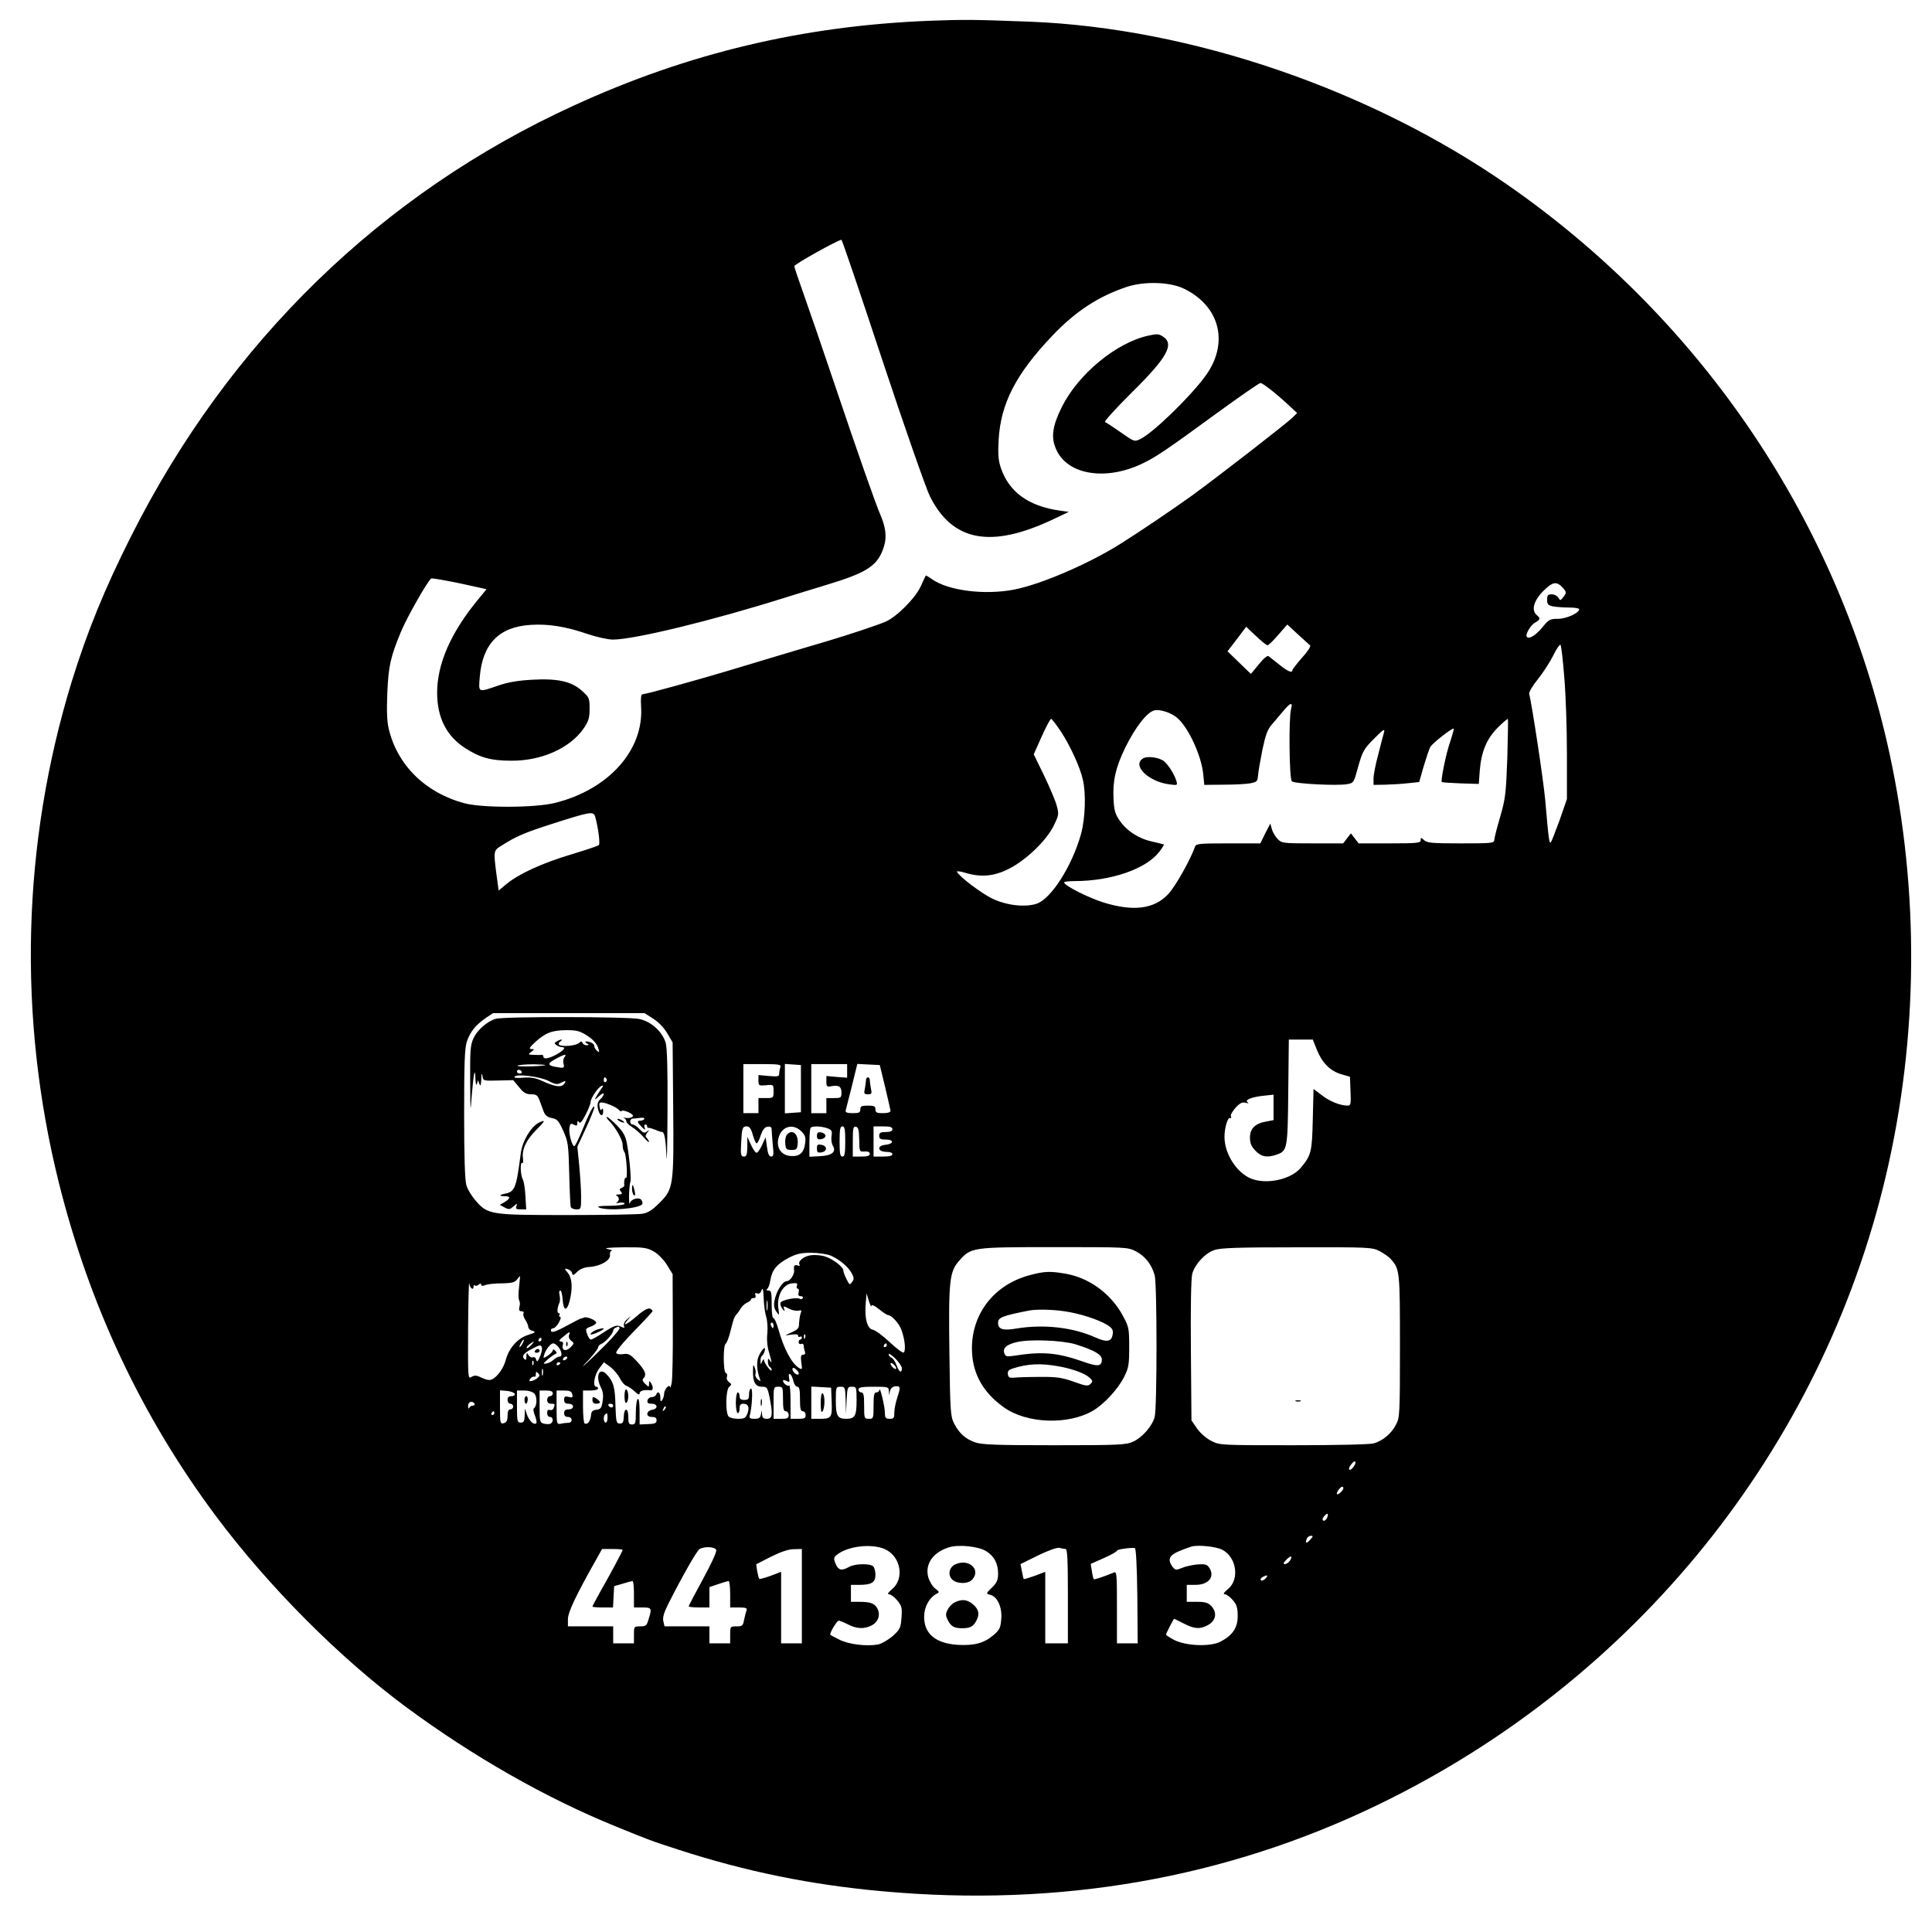 <?xml version="1.0" standalone="no"?>
<!DOCTYPE svg PUBLIC "-//W3C//DTD SVG 20010904//EN"
 "http://www.w3.org/TR/2001/REC-SVG-20010904/DTD/svg10.dtd">
<svg version="1.0" xmlns="http://www.w3.org/2000/svg"
 width="1024pt" height="1024pt" viewBox="0 0 1024 1024"
 preserveAspectRatio="xMidYMid meet">

<g transform="translate(0,1024) scale(0.1,-0.1)"
fill="#000000" stroke="none">
<path d="M4930 10130 c-671 -26 -1283 -171 -1890 -450 -1018 -466 -1827 -1253
-2344 -2280 -141 -279 -234 -508 -316 -773 -263 -858 -287 -1774 -69 -2652
163 -655 440 -1243 833 -1770 280 -375 658 -754 1010 -1014 355 -262 740 -481
1106 -630 179 -73 191 -78 337 -125 354 -115 701 -186 1079 -220 940 -86 1821
68 2629 459 1361 658 2349 1883 2691 3335 172 731 178 1505 18 2240 -264 1212
-986 2288 -2019 3007 -731 509 -1681 834 -2535 868 -298 11 -339 12 -530 5z
m-252 -1803 c117 -353 230 -675 250 -716 120 -242 325 -280 657 -122 l80 38
-50 7 c-165 24 -268 99 -311 228 -13 40 -15 72 -11 147 11 193 92 349 284 551
123 130 246 210 397 260 93 30 227 26 301 -10 194 -94 241 -293 111 -467 -85
-114 -277 -299 -342 -330 -31 -15 -32 -15 -103 35 -40 28 -78 53 -84 55 -7 2
56 71 139 154 191 188 230 259 168 299 -22 15 -32 15 -78 5 -171 -38 -371
-204 -458 -378 -50 -101 -59 -161 -30 -225 61 -138 270 -169 467 -70 67 33
130 76 387 264 120 87 222 158 229 158 12 0 87 -59 154 -122 l40 -37 -25 -25
c-37 -35 -386 -306 -530 -411 -107 -77 -280 -194 -384 -259 -169 -106 -421
-214 -561 -241 -156 -30 -349 -6 -435 55 -17 12 -32 21 -33 19 -2 -2 -14 -28
-27 -57 -28 -62 -128 -162 -186 -187 -47 -20 -189 -67 -299 -100 -95 -28 -334
-99 -535 -160 -170 -51 -438 -125 -455 -125 -7 0 -10 -21 -7 -66 15 -230 -173
-440 -458 -510 -105 -26 -386 -27 -480 -1 -207 56 -355 203 -400 396 -9 37
-11 97 -7 190 6 141 17 189 72 322 32 78 146 277 161 283 6 2 74 -10 152 -26
l141 -31 -38 -46 c-151 -181 -225 -350 -224 -506 1 -129 49 -224 145 -288 80
-52 138 -69 248 -69 160 -1 310 66 383 170 27 40 32 56 32 106 0 56 -2 60 -42
96 -56 49 -128 65 -266 57 -71 -4 -125 -13 -177 -31 -108 -37 -104 -39 -97 47
15 176 103 265 271 275 93 6 186 -9 302 -49 48 -16 107 -29 133 -29 111 0 528
101 911 222 52 16 151 47 221 68 219 66 274 103 305 206 15 49 8 101 -20 166
-23 52 -118 322 -243 693 -63 187 -137 402 -164 478 -27 75 -49 141 -49 146 0
10 225 136 250 140 3 1 101 -288 218 -642z m3602 -1199 c24 -26 24 -29 5 -54
-14 -18 -16 -18 -26 -1 -5 9 -21 17 -34 17 -21 0 -25 -5 -25 -29 0 -24 5 -29
31 -35 17 -3 56 -6 85 -6 30 0 54 -4 54 -9 0 -20 -68 -51 -113 -51 -42 0 -49
-4 -82 -45 -35 -42 -70 -64 -82 -51 -11 11 19 63 43 76 28 15 30 23 9 40 -33
28 -13 86 50 142 37 34 58 35 85 6z m-1336 -309 c5 -4 -14 -34 -43 -65 -28
-32 -51 -62 -51 -66 0 -17 -25 -7 -69 29 -25 20 -51 40 -57 45 -7 5 -27 -12
-52 -43 l-42 -51 -62 60 -62 60 50 65 49 65 52 -49 c28 -27 56 -49 61 -49 6 0
31 25 57 55 l48 55 56 -52 c31 -28 60 -55 65 -59z m1347 -169 c8 -91 14 -273
14 -405 l0 -240 -38 -110 c-22 -60 -43 -114 -47 -119 -9 -9 -12 15 -30 224
-10 109 -72 517 -85 561 -3 9 16 42 46 79 28 35 65 92 82 127 17 35 34 59 38
55 4 -4 13 -81 20 -172z m-1448 -167 c-13 -46 -10 -370 4 -384 13 -13 242 -25
294 -15 34 6 35 8 58 94 23 80 29 92 84 147 47 48 58 55 53 35 -4 -14 -18 -67
-31 -119 -14 -51 -25 -108 -25 -127 l0 -34 63 1 c34 1 88 4 121 8 l58 6 24 84
c14 46 29 92 35 102 10 19 118 104 124 97 2 -1 -7 -35 -20 -73 -22 -64 -50
-204 -43 -210 2 -2 46 -5 99 -7 l97 -3 5 70 c8 101 37 171 97 230 27 27 51 47
52 44 2 -2 0 -96 -3 -209 -7 -189 -10 -213 -38 -310 -17 -58 -31 -113 -31
-122 0 -17 -15 -18 -177 -18 -150 0 -179 2 -195 17 -17 15 -18 15 -18 0 0 -15
-18 -17 -164 -17 l-165 0 -20 26 -21 27 -21 -27 -20 -26 -163 0 c-158 0 -163
1 -185 24 -12 13 -26 36 -30 52 l-8 29 -27 -52 -26 -53 -170 0 c-154 0 -171
-2 -176 -17 -23 -67 -104 -212 -143 -253 -74 -78 -183 -92 -340 -44 -81 25
-210 90 -211 107 0 4 24 7 54 7 195 0 381 64 451 156 15 19 25 37 24 38 -2 1
-29 8 -60 15 -72 15 -136 56 -174 111 -25 36 -30 55 -33 115 -5 97 11 167 62
272 54 110 116 189 155 198 31 7 93 -14 124 -43 58 -53 123 -195 134 -291 l6
-61 101 1 c56 0 119 3 141 7 37 7 40 10 43 42 1 19 12 80 23 136 17 80 27 108
51 135 16 19 43 51 61 72 37 44 50 47 40 10z m-1220 -120 c50 -77 101 -188
116 -254 18 -74 13 -207 -9 -288 -47 -170 -159 -346 -236 -371 -60 -20 -160
-9 -234 27 -59 28 -180 120 -188 143 -2 4 18 2 44 -6 83 -25 152 -19 231 21
91 46 199 149 238 229 27 55 28 61 16 105 -6 25 -37 97 -67 160 l-55 113 42
94 c23 52 46 94 50 94 4 0 27 -30 52 -67z m-2469 -450 c16 -55 28 -145 20
-152 -5 -5 -72 -27 -148 -50 -153 -46 -275 -102 -341 -156 l-42 -35 -12 88
c-16 126 -16 124 32 153 74 47 119 66 262 112 203 65 220 68 229 40z m308
-1072 c28 -18 57 -48 75 -78 l28 -48 3 -344 c4 -417 1 -433 -72 -506 -39 -39
-61 -53 -91 -58 -22 -4 -200 -7 -396 -7 -409 0 -423 2 -487 75 -21 24 -44 61
-50 83 -8 27 -12 148 -12 379 0 277 3 348 15 384 18 52 46 86 99 123 l39 26
401 0 402 0 46 -29z m3518 -166 c28 -69 71 -112 130 -129 l45 -13 3 -77 c3
-67 1 -76 -15 -76 -39 0 -95 22 -137 55 l-44 33 -4 -161 c-4 -173 -8 -190 -64
-257 -54 -63 -183 -90 -265 -56 -76 32 -139 132 -139 220 0 50 18 108 31 100
5 -3 6 1 3 9 -3 8 9 28 25 46 23 25 36 31 53 26 15 -4 19 -3 10 3 -18 12 26
29 91 35 l47 5 0 -68 0 -67 -37 -7 c-60 -10 -88 -37 -88 -85 0 -31 7 -47 30
-71 31 -32 61 -37 111 -20 57 20 59 29 62 333 l3 277 63 0 64 0 22 -55z
m-2844 -91 c-3 -9 -6 -24 -6 -34 0 -16 -7 -17 -55 -13 l-55 5 0 -29 c0 -27 2
-28 40 -25 40 4 40 4 40 -32 0 -35 -1 -36 -40 -36 l-40 0 0 -40 0 -40 -40 0
-40 0 0 130 0 130 101 0 c88 0 100 -2 95 -16z m109 -114 l0 -125 -42 -3 -43
-3 0 131 0 131 43 -3 42 -3 0 -125z m245 94 l0 -36 -55 4 -55 5 0 -30 c0 -26
3 -29 27 -24 39 7 53 -2 53 -34 0 -27 -3 -29 -40 -29 l-40 0 0 -40 0 -40 -40
0 -40 0 0 130 0 130 95 0 95 0 0 -36z m201 -84 c15 -63 28 -121 29 -127 0 -8
-14 -13 -40 -13 -33 0 -40 3 -40 20 0 17 -7 20 -40 20 -33 0 -40 -3 -40 -20 0
-17 -7 -20 -41 -20 -27 0 -39 4 -37 13 2 6 16 65 33 130 l29 118 59 -3 60 -3
28 -115z m-701 -255 c7 -25 16 -45 20 -45 5 0 15 19 22 43 11 30 21 43 36 45
16 3 22 -2 22 -16 0 -10 3 -47 6 -81 6 -51 4 -61 -9 -61 -11 0 -17 15 -22 51
l-7 51 -19 -41 c-10 -22 -23 -41 -29 -41 -6 0 -19 19 -30 43 l-19 42 0 -52
c-1 -44 -4 -53 -18 -53 -16 0 -18 9 -15 67 4 84 7 93 30 93 14 0 23 -12 32
-45z m257 19 c21 -21 25 -32 20 -66 -6 -48 -30 -69 -76 -65 -50 3 -78 44 -65
94 15 63 76 81 121 37z m138 16 c24 -9 27 -15 22 -43 -2 -17 1 -40 7 -49 20
-33 -4 -53 -68 -56 l-56 -3 0 74 c0 40 3 77 7 80 10 10 58 8 88 -3z m95 -70
c0 -64 -3 -80 -15 -80 -12 0 -15 16 -15 80 0 64 3 80 15 80 12 0 15 -16 15
-80z m74 10 c1 -64 1 -65 29 -63 18 1 27 -3 27 -13 0 -10 -13 -14 -45 -14
l-45 0 0 81 c0 69 2 80 16 77 13 -2 17 -16 18 -68z m176 55 c0 -10 -11 -15
-35 -15 -28 0 -35 -4 -35 -20 0 -16 7 -20 36 -20 45 0 41 -24 -5 -28 -45 -5
-39 -37 7 -37 19 0 32 -5 32 -12 0 -9 -16 -13 -50 -13 l-50 0 0 80 0 80 50 0
c38 0 50 -4 50 -15z m-1265 -648 c23 -13 52 -43 70 -71 l30 -49 1 -271 c1
-149 -2 -287 -6 -306 -4 -19 -8 -29 -9 -22 -2 20 -31 -12 -31 -35 0 -10 -5
-25 -10 -33 -8 -12 -10 -9 -10 13 0 27 -15 37 -22 15 -3 -7 -13 -13 -24 -13
-10 0 -20 -8 -22 -17 -3 -14 3 -18 22 -18 32 0 35 -27 4 -32 -34 -5 -37 -38
-4 -38 19 0 26 -5 26 -18 0 -15 -9 -19 -45 -20 l-45 -2 0 71 c0 44 -4 68 -10
64 -5 -3 -10 -35 -10 -71 0 -57 -2 -64 -20 -64 -17 0 -20 7 -20 41 0 51 -23
49 -24 -2 -1 -27 -5 -34 -21 -34 -18 0 -20 8 -23 95 -2 98 -11 129 -48 167
-39 39 -59 -12 -29 -71 11 -21 14 -43 9 -72 -5 -37 -10 -43 -33 -46 -21 -2
-27 -9 -29 -33 -4 -30 -19 -48 -34 -39 -4 3 -8 43 -8 90 l0 84 40 0 c22 0 40
5 40 10 0 6 -4 10 -10 10 -20 0 -10 63 16 97 l25 33 35 -26 c19 -15 41 -42 50
-60 9 -18 24 -36 34 -39 10 -3 30 -17 44 -30 18 -17 26 -20 26 -10 0 14 24 20
58 16 14 -2 16 18 2 39 -8 13 -10 12 -10 -4 0 -19 -1 -19 -20 -1 -14 13 -17
22 -10 29 19 19 10 42 -32 88 -37 40 -47 45 -74 41 -18 -3 -35 0 -38 6 -4 6
35 55 91 112 54 55 99 104 101 108 2 5 -4 11 -13 15 -11 4 -35 -9 -69 -39 -57
-48 -81 -59 -50 -22 l19 22 -22 -18 c-13 -11 -19 -25 -16 -34 5 -12 2 -13 -13
-6 -24 13 -37 9 -101 -33 -28 -19 -56 -34 -61 -34 -6 0 -15 13 -20 29 -10 27
-8 30 19 40 16 5 29 15 29 21 0 12 -49 33 -64 27 -6 -3 -14 -5 -18 -6 -5 -1
-36 -17 -71 -36 -66 -36 -87 -42 -87 -25 0 6 6 10 13 10 6 0 20 14 29 30 9 17
13 30 7 30 -6 0 -7 5 -4 10 3 6 2 10 -3 10 -11 0 -9 27 2 53 5 9 5 28 2 42 -4
14 -2 25 3 25 6 0 11 -21 13 -47 4 -61 22 -66 37 -9 17 68 14 120 -9 149 -20
25 -20 25 -1 20 11 -3 21 -12 23 -21 3 -14 7 -13 26 6 16 16 38 25 67 27 58 4
111 35 108 63 -2 12 3 23 10 23 6 1 -4 5 -23 9 -23 5 6 8 85 9 107 1 124 -2
160 -22z m2555 1 c49 -25 84 -70 100 -127 13 -47 13 -704 0 -751 -13 -49 -66
-109 -114 -131 -38 -17 -73 -19 -417 -19 -313 0 -384 3 -420 15 -53 19 -84 47
-112 100 -19 38 -21 61 -25 375 -5 380 0 429 51 487 64 72 65 73 502 73 386 0
391 0 435 -22z m1292 1 c23 -12 50 -31 60 -43 47 -53 48 -64 48 -461 0 -353
-1 -378 -20 -414 -24 -48 -70 -87 -118 -101 -22 -6 -190 -10 -427 -10 -385 0
-391 0 -435 23 -26 13 -57 40 -75 65 l-30 44 -3 369 c-2 232 1 383 7 407 14
51 67 109 116 126 32 12 121 15 438 15 386 1 399 0 439 -20z m-2909 -24 c45
-19 94 -60 112 -95 12 -23 12 -30 1 -45 -12 -17 -14 -16 -29 15 -10 18 -17 39
-17 46 0 18 -54 61 -96 74 -20 7 -54 10 -76 7 -39 -5 -72 -33 -60 -51 3 -5 -2
-7 -11 -3 -15 6 -22 -3 -18 -25 3 -22 -21 -58 -38 -58 -23 0 -57 -54 -66 -104
-5 -25 -2 -41 10 -58 16 -23 16 -22 10 22 -8 63 26 124 73 128 25 3 31 0 26
-12 -3 -9 -2 -16 4 -16 6 0 8 -9 5 -20 -4 -14 0 -20 11 -20 10 0 14 -5 11 -10
-4 -6 -11 -8 -16 -4 -17 10 -97 -6 -102 -21 -3 -7 1 -21 10 -32 13 -16 14 -16
9 0 -5 16 -4 16 25 1 17 -9 40 -13 51 -11 16 5 18 2 11 -16 -4 -12 -7 -35 -8
-51 0 -28 -5 -33 -55 -55 -22 -9 -21 -10 13 -5 25 4 37 2 37 -5 0 -7 5 -9 10
-6 6 3 10 1 10 -4 0 -6 -4 -11 -8 -11 -5 0 -9 -6 -9 -14 0 -8 6 -12 14 -9 7 3
13 -2 13 -10 0 -9 3 -22 6 -31 4 -10 1 -16 -9 -16 -12 0 -14 -9 -10 -41 6 -38
5 -40 -13 -29 -39 25 -80 102 -109 207 -10 34 -22 60 -26 57 -5 -3 -9 29 -9
70 0 66 -2 76 -17 76 -11 0 -14 3 -7 8 6 4 14 25 17 47 9 54 34 85 97 118 42
22 66 27 120 27 37 0 83 -7 103 -15z m-1652 -168 c-4 -31 -4 -63 1 -70 4 -6 5
-22 1 -34 -4 -17 -1 -23 12 -23 9 0 13 -5 10 -10 -4 -6 0 -22 9 -35 9 -13 16
-31 16 -38 0 -8 10 -18 23 -21 19 -6 15 -9 -26 -22 -53 -17 -100 -69 -117
-134 -11 -41 -42 -85 -70 -100 -14 -7 -29 -5 -55 7 -29 14 -40 15 -56 5 -19
-12 -19 -8 -18 255 1 148 4 256 6 241 4 -27 23 -40 23 -16 0 6 3 8 7 5 3 -4
12 -2 20 4 9 8 13 8 13 0 0 -7 8 -8 23 -2 12 5 51 9 87 9 52 1 68 5 80 20 8
11 15 19 16 18 1 0 -2 -27 -5 -59z m1297 -64 c1 -32 7 -73 13 -92 6 -19 9 -58
6 -88 -4 -34 0 -72 9 -101 16 -55 17 -62 4 -42 -8 12 -10 11 -10 -7 0 -12 5
-25 10 -28 6 -3 10 -11 10 -17 0 -15 -40 37 -41 54 0 7 -4 4 -9 -7 -8 -19 -9
-19 -9 2 -1 12 3 24 8 27 5 3 11 15 14 26 7 28 -10 15 -29 -22 -16 -30 -14
-79 3 -125 6 -16 5 -16 -11 -4 -9 8 -15 20 -12 28 3 7 1 23 -4 35 -7 19 -9 16
-9 -20 -1 -58 13 -82 48 -82 26 0 29 -4 40 -57 18 -91 15 -113 -14 -113 -19 0
-25 6 -26 23 l-2 22 -4 -22 c-3 -18 -11 -23 -34 -23 -24 0 -29 4 -25 18 12 45
17 142 7 142 -6 0 -11 -13 -11 -30 0 -25 -4 -30 -25 -30 -18 0 -25 5 -25 20 0
11 -4 20 -10 20 -5 0 -10 -25 -10 -55 0 -30 5 -55 10 -55 6 0 10 11 10 25 0
18 5 25 20 25 26 0 34 -19 21 -53 -9 -23 -16 -27 -49 -27 -21 0 -43 5 -50 12
-18 18 -16 142 3 158 14 11 13 14 -2 25 -9 7 -14 19 -10 28 3 9 1 17 -6 20
-14 4 -15 145 -1 155 6 4 16 30 23 57 7 28 15 58 18 67 2 10 10 24 16 31 7 7
17 22 23 32 6 11 20 24 32 30 12 5 22 13 22 17 0 5 7 8 15 8 9 0 12 6 9 15 -4
11 -2 13 9 10 8 -4 17 1 20 9 10 26 12 19 15 -41z m571 -35 c1 9 15 3 40 -17
21 -17 43 -31 47 -31 21 -1 63 -48 74 -85 16 -48 21 -98 11 -113 -4 -6 -33 15
-74 53 -37 35 -78 65 -90 67 -29 4 -45 56 -39 133 l5 60 12 -40 c7 -22 13 -34
14 -27z m-552 -20 c-2 -13 -4 -3 -4 22 0 25 2 35 4 23 2 -13 2 -33 0 -45z m33
-83 c0 -8 -2 -15 -4 -15 -2 0 -6 7 -10 15 -3 8 -1 15 4 15 6 0 10 -7 10 -15z
m-816 -13 c3 -5 -28 -42 -68 -83 -96 -97 -168 -161 -98 -89 28 31 52 61 52 68
0 7 8 16 17 19 21 8 62 54 63 70 0 6 6 14 13 16 6 3 13 6 14 6 1 1 4 -3 7 -7z
m-268 -38 c-4 -10 1 -22 11 -30 17 -12 17 -14 -3 -35 -25 -24 -48 -17 -41 12
4 13 0 19 -11 19 -12 1 -9 8 13 25 35 29 39 30 31 9z m1251 -16 c-3 -8 -6 -5
-6 6 -1 11 2 17 5 13 3 -3 4 -12 1 -19z m-1397 -8 c0 -5 -5 -10 -11 -10 -5 0
-7 5 -4 10 3 6 8 10 11 10 2 0 4 -4 4 -10z m-100 -20 c-6 -11 -13 -20 -16 -20
-2 0 0 9 6 20 6 11 13 20 16 20 2 0 0 -9 -6 -20z m45 -10 c-10 -11 -21 -18
-23 -15 -3 3 3 12 14 20 27 20 30 18 9 -5z m139 -3 c22 -22 30 -57 12 -57 -8
0 -22 -8 -32 -17 -9 -9 -26 -18 -38 -20 -19 -3 -19 -1 6 21 15 13 33 26 40 29
10 4 11 7 1 18 -8 8 -13 9 -13 2 0 -6 -12 -18 -26 -28 -26 -16 -26 -16 -19 7
8 26 34 58 47 58 5 0 15 -6 22 -13z m1746 3 c0 -5 -5 -10 -11 -10 -5 0 -7 5
-4 10 3 6 8 10 11 10 2 0 4 -4 4 -10z m-1828 -12 c3 -7 -2 -29 -10 -48 -12
-27 -16 -31 -20 -17 -2 11 -10 16 -18 13 -7 -3 -18 3 -23 12 -9 15 -10 14 -11
-7 0 -18 -3 -22 -11 -14 -15 15 -5 30 39 53 44 23 49 24 54 8z m1908 -110 c0
-29 -15 -21 -28 16 -7 19 -19 37 -27 40 -8 3 -15 11 -15 18 0 6 16 -3 35 -22
19 -19 35 -42 35 -52z m-1775 52 c-3 -5 -11 -10 -16 -10 -6 0 -7 5 -4 10 3 6
11 10 16 10 6 0 7 -4 4 -10z m-178 -32 c-3 -8 -6 -5 -6 6 -1 11 2 17 5 13 3
-3 4 -12 1 -19z m143 8 c0 -3 -4 -8 -10 -11 -5 -3 -10 -1 -10 4 0 6 5 11 10
11 6 0 10 -2 10 -4z m1780 -28 c0 -6 -7 -5 -15 2 -8 7 -15 17 -15 22 0 6 7 5
15 -2 8 -7 15 -17 15 -22z m-1873 -35 c-3 -10 -5 -4 -5 12 0 17 2 24 5 18 2
-7 2 -21 0 -30z m1348 23 c17 -17 7 -30 -12 -15 -13 12 -18 29 -7 29 3 0 12
-6 19 -14z m-1379 -42 c-27 -19 -52 -19 -34 0 7 8 16 12 21 9 4 -2 7 4 7 13 0
15 2 16 13 5 10 -10 8 -15 -7 -27z m1359 -14 c4 -17 13 -30 21 -30 11 0 14
-16 14 -65 0 -51 3 -65 15 -65 8 0 15 -9 15 -20 0 -17 -7 -20 -40 -20 l-40 0
0 92 c0 50 -3 88 -7 85 -7 -8 -33 11 -33 25 0 5 8 4 19 -1 16 -9 17 -7 13 16
-7 37 15 21 23 -17z m551 -87 c-9 -26 -16 -62 -16 -80 0 -29 -3 -33 -25 -33
-21 0 -25 5 -25 33 0 32 -27 144 -29 120 -1 -7 -8 -13 -16 -13 -12 0 -15 -14
-15 -70 0 -68 -1 -70 -25 -70 -24 0 -25 2 -25 70 0 56 -3 70 -15 70 -8 0 -15
7 -15 15 0 12 16 15 80 15 76 0 80 -1 81 -22 l2 -23 4 22 c3 13 13 23 26 25
30 4 31 -4 13 -59z m-606 -8 c0 -51 3 -65 15 -65 8 0 15 -9 15 -20 0 -17 -7
-20 -40 -20 l-40 0 0 85 c0 84 0 85 25 85 24 0 25 -2 25 -65z m258 -14 c3 -85
-1 -91 -65 -91 l-43 0 0 86 0 85 53 -3 52 -3 3 -74z m74 7 l2 -73 3 73 c4 69
5 72 28 72 24 0 25 -2 25 -73 0 -82 -9 -97 -55 -97 -46 0 -55 15 -55 97 0 71
1 73 25 73 24 0 25 -2 27 -72z m-1754 35 c2 -8 -5 -13 -17 -13 -14 0 -21 -6
-21 -20 0 -11 7 -20 15 -20 8 0 15 -7 15 -15 0 -8 -7 -15 -15 -15 -10 0 -15
-10 -15 -34 0 -25 -5 -35 -20 -39 -19 -5 -20 0 -20 85 l0 89 37 -3 c20 -2 38
-9 41 -15z m105 0 c15 -18 13 -68 -4 -78 -4 -3 -1 -21 7 -40 7 -19 10 -36 6
-39 -14 -9 -36 12 -49 46 l-11 33 -1 -37 c-1 -31 -5 -38 -21 -38 -18 0 -20 7
-20 85 l0 85 38 0 c24 0 45 -7 55 -17z m97 2 c0 -8 -7 -15 -15 -15 -8 0 -15
-9 -15 -20 0 -13 7 -20 20 -20 22 0 23 -1 14 -24 -3 -8 -12 -12 -20 -9 -9 3
-14 -2 -14 -16 0 -12 6 -21 15 -21 17 0 20 -26 4 -35 -5 -4 -21 -4 -35 -1 -23
6 -24 10 -24 91 l0 85 35 0 c24 0 35 -5 35 -15z m103 -5 c4 -17 1 -19 -19 -14
-20 5 -24 2 -24 -15 0 -15 6 -21 23 -21 14 0 24 -6 24 -15 0 -9 -10 -15 -24
-15 -16 0 -23 -6 -23 -20 0 -13 7 -20 20 -20 25 0 27 -30 3 -31 -10 0 -28 -2
-40 -5 -22 -4 -23 -2 -23 86 l0 90 39 0 c30 0 40 -4 44 -20z m-518 -50 c3 -5
0 -10 -9 -10 -8 0 -17 -6 -19 -12 -3 -7 -6 -3 -6 10 -1 22 22 31 34 12z m735
-10 c0 -5 -4 -10 -9 -10 -6 0 -13 5 -16 10 -3 6 1 10 9 10 9 0 16 -4 16 -10z
m271 -23 c-10 -9 -11 -8 -5 6 3 10 9 15 12 12 3 -3 0 -11 -7 -18z m-901 -17
c0 -5 -5 -10 -11 -10 -5 0 -7 5 -4 10 3 6 8 10 11 10 2 0 4 -4 4 -10z m600
-25 c0 -14 -4 -25 -10 -25 -11 0 -14 33 -3 43 11 11 13 8 13 -18z m3957 -255
c-11 -18 -27 -27 -27 -15 0 13 25 43 32 39 4 -3 2 -14 -5 -24z m-57 -118 c0
-10 -22 -32 -32 -32 -5 0 -3 9 4 20 13 20 28 27 28 12z m-86 -156 c-6 -16 -24
-23 -24 -8 0 10 22 33 27 28 2 -2 1 -11 -3 -20z m-89 -116 c-20 -23 -29 -21
-19 4 3 9 13 16 22 16 13 0 12 -3 -3 -20z m-2243 -57 c75 -44 89 -153 27 -205
-22 -19 -28 -28 -17 -28 9 0 28 -14 43 -32 24 -29 27 -38 23 -92 -4 -55 -8
-62 -47 -98 -24 -20 -58 -40 -77 -44 -61 -11 -156 0 -206 26 -27 13 -48 25
-48 26 0 15 36 74 45 74 6 0 28 -9 50 -20 47 -24 86 -25 125 -5 35 18 48 57
30 90 -14 27 -37 35 -97 35 l-43 0 0 45 0 45 46 0 c63 0 84 13 84 53 0 18 -5
38 -12 45 -16 16 -97 15 -128 -3 -37 -21 -55 -18 -68 10 -17 36 -15 42 14 62
68 44 195 52 256 16z m524 -4 c43 -26 64 -66 64 -119 0 -33 -6 -48 -30 -72
-36 -35 -35 -34 -11 -41 37 -9 63 -66 58 -126 -4 -49 -8 -59 -42 -88 -49 -42
-102 -56 -190 -51 -117 8 -177 59 -177 149 0 51 26 99 63 120 20 10 19 11 -5
30 -14 11 -30 38 -36 59 -19 70 25 133 110 159 52 16 155 5 196 -20z m1252 7
c76 -39 93 -156 31 -208 -23 -19 -28 -28 -17 -28 9 0 28 -14 42 -31 21 -24 26
-41 26 -84 0 -63 -27 -103 -93 -137 -55 -27 -181 -22 -244 10 -24 13 -43 25
-43 28 0 6 40 84 43 84 1 0 24 -11 51 -25 57 -29 85 -31 125 -10 46 23 54 67
21 103 -17 17 -32 22 -75 22 l-55 0 0 45 0 45 47 0 c71 0 105 46 70 94 -11 15
-23 17 -63 14 -27 -3 -64 -11 -81 -19 -30 -12 -34 -11 -48 6 -28 38 -19 61 33
83 26 11 56 22 67 25 35 10 131 0 163 -17z m-2682 -1 c4 -9 -27 -75 -70 -154
-42 -77 -76 -142 -76 -145 0 -3 25 -6 55 -6 l55 0 0 54 0 54 47 16 c26 9 50
16 55 16 4 0 8 -31 8 -70 l0 -70 46 0 c36 0 45 -3 41 -14 -3 -8 -9 -31 -13
-50 -6 -33 -9 -36 -40 -36 -34 0 -34 -1 -34 -45 l0 -45 -55 0 -55 0 0 45 0 45
-119 0 -119 0 -6 26 c-5 20 2 45 26 93 78 154 151 281 166 291 27 15 82 12 88
-5z m1852 5 c9 0 12 -57 12 -250 l0 -250 -60 0 -60 0 0 190 0 189 -55 -21
c-31 -11 -57 -19 -59 -17 -2 2 -6 21 -10 42 l-7 37 93 46 c56 27 101 43 113
40 11 -3 26 -6 33 -6z m380 -248 l2 -252 -55 0 -55 0 0 191 c0 178 -1 191 -17
184 -64 -26 -103 -38 -106 -35 -2 3 -7 22 -10 43 l-6 38 70 31 c38 17 69 34
69 39 0 7 70 17 95 14 6 -1 11 -95 13 -253z m-2728 243 c0 -6 -57 -113 -116
-217 -24 -43 -44 -80 -44 -83 0 -3 25 -5 55 -5 l54 0 3 56 3 57 45 13 c25 8
48 14 53 14 4 0 7 -31 7 -70 l0 -70 45 0 c49 0 51 -3 33 -61 -10 -35 -14 -39
-45 -39 -33 0 -33 -1 -33 -45 l0 -45 -55 0 -55 0 0 45 0 45 -120 0 -120 0 0
38 c0 37 44 129 152 320 l29 52 55 0 c30 0 54 -2 54 -5z m950 -245 l0 -250
-55 0 -55 0 0 190 0 189 -55 -21 c-31 -11 -58 -19 -61 -16 -3 3 -7 22 -11 41
l-5 36 78 40 c53 26 93 40 122 40 l42 1 0 -250z m2588 190 c-7 -11 -19 -20
-27 -20 -11 0 -10 5 4 20 10 11 22 20 27 20 4 0 3 -9 -4 -20z m-131 -97 c-9
-9 -20 -13 -24 -9 -4 4 -1 11 7 16 25 16 35 11 17 -7z"/>
<path d="M6058 6220 c-59 -36 27 -122 138 -137 45 -6 46 -6 39 18 -10 33 -40
82 -64 103 -24 21 -89 31 -113 16z"/>
<path d="M2627 4840 c-46 -14 -98 -60 -118 -104 -16 -36 -18 -65 -17 -221 1
-179 1 -180 9 -75 10 119 17 146 19 80 1 -25 5 -36 8 -25 l5 20 8 -20 c6 -15
8 -9 10 25 1 31 3 36 6 18 4 -27 4 -27 83 -25 l80 2 31 -37 c24 -30 37 -38 64
-38 27 0 34 -5 44 -30 6 -16 16 -43 22 -60 8 -22 20 -31 44 -36 28 -5 36 -14
60 -67 26 -58 28 -72 32 -227 2 -91 6 -171 8 -177 2 -7 16 -13 30 -13 24 0 25
2 25 68 0 37 -5 111 -10 165 l-10 99 45 97 c25 54 45 104 45 112 -1 20 -29
-34 -66 -126 -18 -44 -36 -80 -40 -80 -12 0 -30 66 -26 96 4 24 7 27 23 18 15
-8 19 -6 19 8 0 13 2 15 9 5 5 -9 16 3 34 38 15 29 27 59 27 68 0 20 40 80 59
87 10 4 10 0 -3 -17 -9 -13 -21 -32 -27 -43 -10 -16 -7 -16 15 4 14 14 26 19
26 13 0 -7 -8 -19 -18 -28 -12 -10 -17 -25 -14 -44 6 -40 27 -56 29 -23 0 16
-2 21 -7 14 -5 -9 -9 -5 -12 12 -4 21 -1 25 16 23 26 -3 79 -27 88 -41 4 -5
10 -6 14 -3 3 4 20 0 37 -8 23 -12 27 -18 16 -25 -8 -5 -23 -6 -34 -4 -11 3
-14 2 -7 -1 6 -3 12 -11 12 -18 0 -6 13 -19 29 -29 16 -9 43 -33 60 -52 17
-20 31 -32 31 -27 0 4 -5 13 -12 20 -8 8 -8 15 3 29 12 16 12 17 -2 6 -13 -11
-20 -8 -39 12 -13 14 -29 25 -37 25 -17 0 -17 30 0 31 6 0 24 2 40 4 15 2 25
0 22 -6 -4 -5 -13 -9 -21 -9 -19 0 -18 -7 7 -33 17 -17 21 -18 16 -4 -4 9 -2
17 3 17 6 0 10 -4 10 -10 0 -5 3 -9 8 -8 4 1 20 -4 35 -10 16 -7 32 -12 37
-12 12 0 19 -46 23 -135 2 -38 4 73 5 249 1 227 -2 330 -10 360 -18 58 -77
112 -139 125 -59 13 -720 14 -762 1z m485 -89 c29 -19 49 -40 57 -61 9 -28 9
-31 -4 -20 -8 7 -15 18 -15 25 0 13 -21 25 -43 25 -7 0 -6 -4 3 -10 13 -8 13
-10 -2 -10 -9 0 -18 6 -21 13 -3 9 -7 9 -20 -2 -19 -15 -91 -20 -104 -8 -4 5
-1 12 7 17 8 6 11 10 5 10 -5 0 -17 -5 -25 -10 -13 -9 -13 -11 0 -20 8 -5 21
-10 28 -10 23 0 12 -16 -27 -38 -41 -23 -71 -28 -71 -12 0 6 -3 9 -7 9 -5 -1
-23 -1 -42 0 -33 1 -34 2 -15 16 18 14 18 14 0 15 -14 0 -10 8 20 36 55 50 89
63 165 64 55 0 72 -4 111 -29z m-120 -114 c-6 -7 -9 -23 -5 -35 6 -24 2 -25
-46 -16 -41 8 -39 19 7 43 43 24 59 26 44 8z m-102 -43 c-34 -7 -158 -9 -147
-2 7 4 46 7 87 7 41 -1 68 -3 60 -5z m-125 -34 c3 -5 -1 -10 -9 -10 -9 0 -16
5 -16 10 0 6 4 10 9 10 6 0 13 -4 16 -10z m142 -49 c33 -18 46 -20 62 -12 28
15 36 14 20 -5 -15 -19 -48 -14 -116 17 -35 16 -60 20 -99 17 -32 -3 -51 -1
-47 5 10 17 135 1 180 -22z m308 10 c3 -5 1 -12 -5 -16 -5 -3 -10 1 -10 9 0
18 6 21 15 7z"/>
<path d="M3224 4304 c37 -36 76 -105 76 -131 0 -16 4 -33 9 -38 11 -12 19
-145 9 -138 -7 4 -12 -20 -9 -40 1 -4 -6 -10 -14 -13 -12 -5 -13 -9 -4 -20 9
-11 7 -14 -12 -15 -13 0 -18 -3 -11 -6 6 -2 12 -11 12 -18 0 -7 -6 -16 -12
-19 -7 -3 -1 -4 15 -1 15 3 27 1 27 -5 0 -6 -32 -10 -77 -11 -53 0 -72 -3 -58
-9 45 -20 214 -6 229 18 3 5 1 14 -4 21 -11 19 -57 6 -62 -17 -3 -9 -4 10 -4
43 1 33 4 65 7 70 6 11 -5 136 -19 208 -7 37 -20 59 -53 93 -24 24 -47 44 -52
44 -5 0 -1 -7 7 -16z"/>
<path d="M3280 4300 c8 -5 20 -10 25 -10 6 0 3 5 -5 10 -8 5 -19 10 -25 10 -5
0 -3 -5 5 -10z"/>
<path d="M2855 4289 c-42 -22 -87 -98 -95 -163 -24 -186 -31 -202 -84 -213
-31 -6 -32 -13 -3 -13 34 0 34 -11 2 -31 l-26 -15 26 -14 c22 -12 27 -11 47 6
19 17 21 17 15 2 -5 -15 -1 -18 23 -18 l29 0 -4 69 c-2 39 -8 79 -14 90 -13
23 -15 95 -3 87 5 -3 6 8 4 24 -7 47 17 98 69 150 50 50 53 58 14 39z"/>
<path d="M3350 3937 c0 -14 5 -29 10 -32 7 -4 8 3 4 22 -9 38 -14 42 -14 10z"/>
<path d="M4590 4516 c0 -7 -3 -28 -6 -45 -6 -27 -4 -31 16 -31 20 0 22 4 16
31 -3 17 -6 38 -6 45 0 8 -4 14 -10 14 -5 0 -10 -6 -10 -14z"/>
<path d="M4171 4226 c-7 -8 -11 -30 -9 -48 3 -29 6 -33 33 -33 27 0 30 4 33
33 3 35 -11 62 -33 62 -7 0 -18 -6 -24 -14z"/>
<path d="M4330 4220 c0 -16 5 -21 23 -18 12 2 22 10 22 18 0 8 -10 16 -22 18
-18 3 -23 -2 -23 -18z"/>
<path d="M4330 4153 c0 -20 4 -24 22 -21 33 4 35 34 3 40 -21 4 -25 2 -25 -19z"/>
<path d="M3153 3188 c-13 -6 -23 -15 -23 -20 0 -7 55 15 69 28 9 8 -25 2 -46
-8z"/>
<path d="M3310 2840 c0 -25 4 -39 10 -35 6 3 10 19 10 35 0 16 -4 32 -10 35
-6 4 -10 -10 -10 -35z"/>
<path d="M3140 2820 c0 -13 7 -20 20 -20 11 0 20 3 20 8 0 4 -9 13 -20 20 -18
11 -20 10 -20 -8z"/>
<path d="M5460 3482 c-196 -51 -318 -214 -308 -411 6 -117 61 -213 167 -289
121 -88 342 -96 474 -19 60 36 131 113 164 177 25 50 28 65 28 160 0 100 -2
108 -34 167 -64 118 -180 202 -308 223 -78 13 -107 12 -183 -8z m182 -192 c78
-11 178 -43 226 -72 26 -16 32 -26 30 -46 -5 -44 -29 -49 -94 -20 -118 53
-272 70 -414 47 -74 -13 -100 -5 -100 30 0 28 22 37 165 65 38 7 120 6 187 -4z
m58 -175 c99 -31 140 -54 140 -81 0 -37 -22 -39 -102 -10 -135 47 -214 54
-365 30 -35 -5 -44 -4 -49 11 -12 29 10 49 67 62 70 16 238 9 309 -12z m-94
-116 c77 -13 144 -38 169 -61 17 -16 18 -20 5 -33 -14 -13 -24 -12 -90 12 -63
22 -91 26 -180 25 -58 0 -118 -2 -135 -4 -24 -2 -31 1 -33 19 -2 16 4 23 30
31 76 24 144 27 234 11z"/>
<path d="M6868 2813 c6 -2 18 -2 25 0 6 3 1 5 -13 5 -14 0 -19 -2 -12 -5z"/>
<path d="M4032 2805 c0 -16 2 -22 5 -12 2 9 2 23 0 30 -3 6 -5 -1 -5 -18z"/>
<path d="M3001 3114 c0 -11 3 -14 6 -6 3 7 2 16 -1 19 -3 4 -6 -2 -5 -13z"/>
<path d="M2835 3080 c-3 -5 1 -10 9 -10 9 0 16 5 16 10 0 6 -4 10 -9 10 -6 0
-13 -4 -16 -10z"/>
<path d="M4350 2803 c0 -41 3 -54 10 -43 13 20 13 87 0 95 -6 4 -10 -16 -10
-52z"/>
<path d="M2780 2820 c0 -11 4 -20 8 -20 4 0 8 9 9 20 1 11 -2 20 -8 20 -5 0
-9 -9 -9 -20z"/>
<path d="M5062 1948 c-31 -15 -39 -54 -17 -78 24 -26 86 -27 108 -2 49 54 -20
114 -91 80z"/>
<path d="M5060 1747 c-14 -7 -31 -25 -38 -40 -11 -22 -10 -31 2 -55 17 -33 34
-42 76 -42 42 0 59 9 76 42 18 35 11 61 -23 88 -29 23 -57 25 -93 7z"/>
</g>
</svg>
